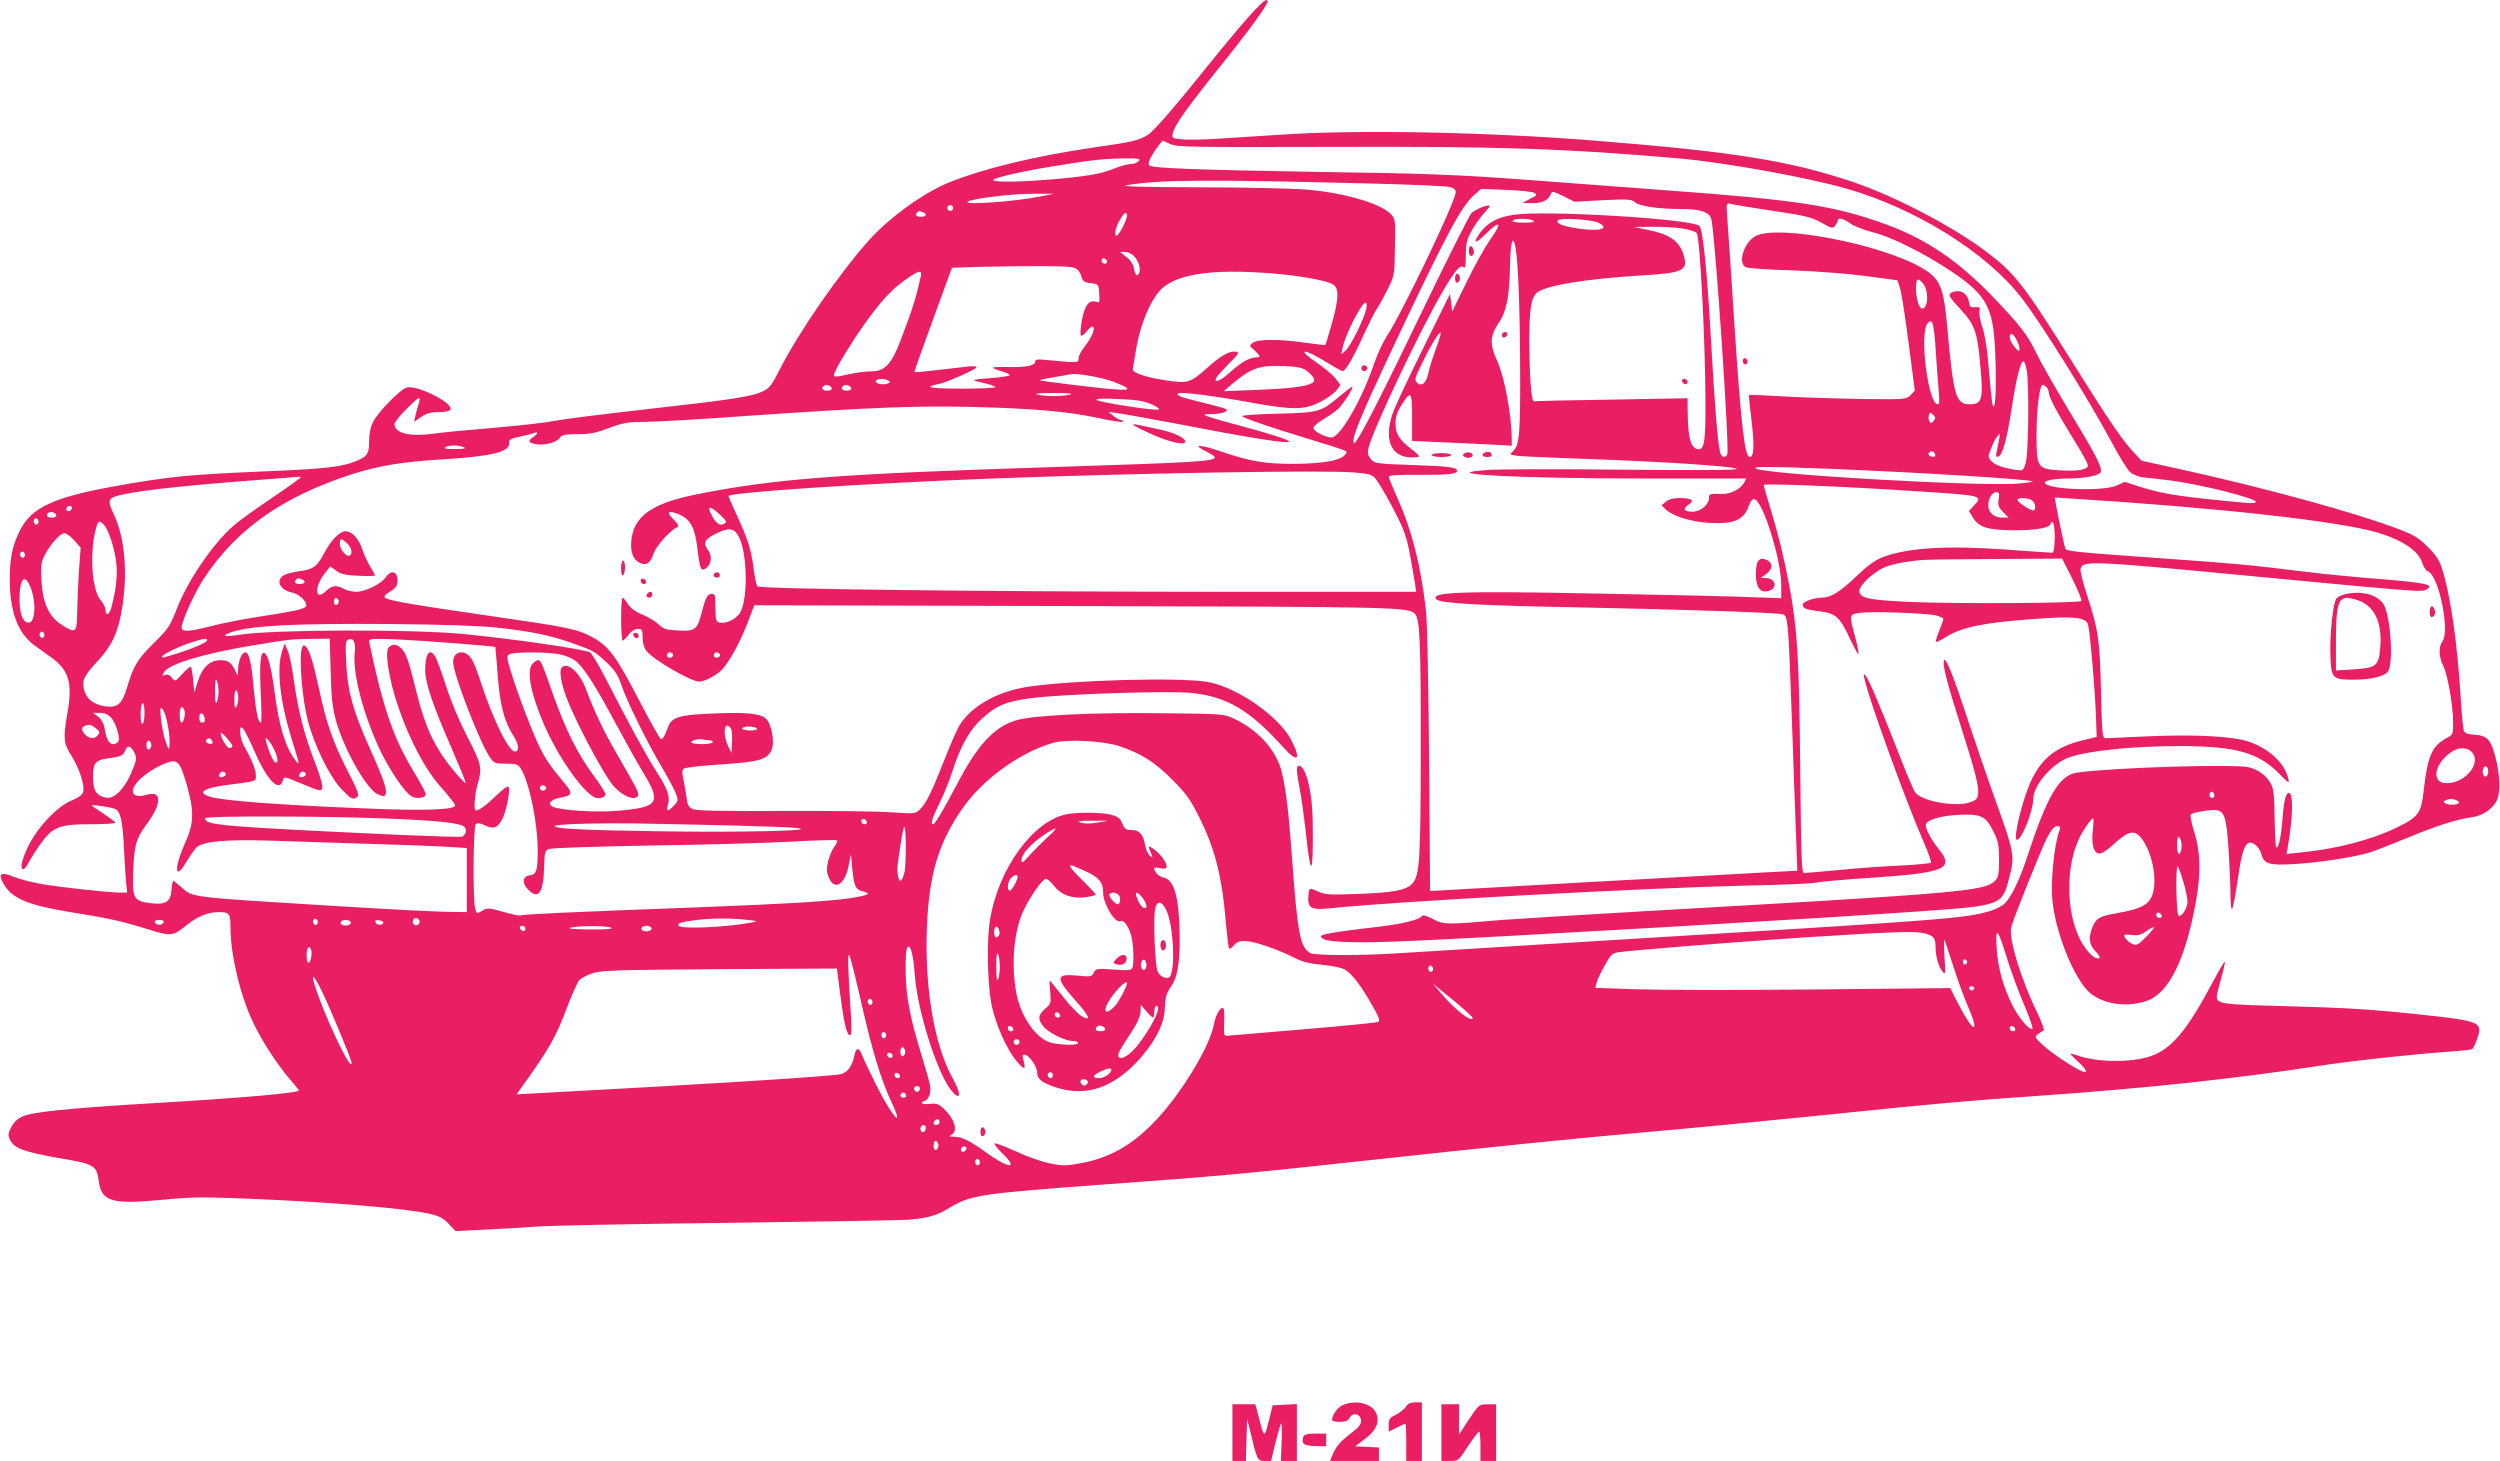 <?xml version="1.0" standalone="no"?>
<!DOCTYPE svg PUBLIC "-//W3C//DTD SVG 20010904//EN"
 "http://www.w3.org/TR/2001/REC-SVG-20010904/DTD/svg10.dtd">
<svg version="1.0" xmlns="http://www.w3.org/2000/svg"
 width="1280pt" height="748pt" viewBox="0 0 1280 748"
 preserveAspectRatio="xMidYMid meet">
<g transform="translate(0,748) scale(0.1,-0.1)"
fill="#e91e63" stroke="none">
<path d="M6414 7417 c-33 -34 -115 -132 -184 -217 -214 -266 -321 -391 -354
-411 -45 -28 -82 -37 -276 -64 -300 -44 -562 -107 -743 -180 -128 -52 -305
-180 -406 -293 -154 -172 -360 -470 -459 -664 -39 -78 -53 -96 -85 -111 -55
-27 -148 -42 -595 -92 -222 -25 -435 -52 -473 -60 -38 -8 -176 -24 -306 -35
-131 -11 -274 -24 -318 -31 -120 -16 -195 3 -195 50 0 9 29 46 65 81 66 65 73
67 56 14 -5 -16 -12 -41 -15 -56 l-6 -28 36 25 c28 19 50 25 90 25 30 0 56 5
60 12 20 32 -166 127 -223 114 -33 -8 -146 -124 -174 -178 -12 -24 -19 -58
-19 -96 0 -67 -10 -81 -75 -106 -73 -28 -157 -37 -495 -51 -355 -15 -463 -26
-735 -75 -310 -56 -423 -108 -482 -224 -39 -77 -53 -141 -53 -251 0 -167 41
-277 127 -340 23 -16 63 -45 88 -63 87 -63 107 -130 81 -278 -24 -133 -21
-160 20 -224 39 -62 69 -151 60 -184 -4 -15 -22 -29 -60 -45 -73 -30 -171
-133 -220 -231 -35 -71 -46 -120 -26 -120 5 0 17 15 26 33 9 17 36 60 60 94
64 90 97 103 257 103 70 0 127 3 127 8 0 4 -27 24 -60 46 -33 21 -60 40 -60
42 0 6 92 -8 117 -17 30 -11 41 -58 48 -209 3 -69 8 -146 11 -172 l5 -48 -36
0 c-60 0 -325 29 -415 46 -47 9 -107 25 -133 36 -59 25 -77 15 -53 -29 41 -81
121 -116 346 -153 193 -31 260 -45 391 -86 130 -40 132 -39 212 25 51 40 104
61 155 61 57 0 62 -6 62 -80 0 -136 50 -348 116 -485 42 -90 122 -214 185
-287 27 -31 49 -58 49 -61 0 -13 -293 -39 -775 -67 -414 -25 -596 -44 -644
-68 -22 -10 -43 -31 -54 -54 -16 -32 -17 -41 -5 -65 20 -42 71 -61 248 -92
185 -31 195 -37 206 -121 14 -102 69 -118 324 -93 155 15 206 15 460 5 421
-18 802 -50 915 -78 46 -11 68 -23 93 -51 l34 -36 146 7 c81 4 203 11 272 16
69 5 508 14 975 19 468 6 884 13 925 16 103 9 146 21 210 60 110 67 155 73
786 120 607 44 719 55 1274 115 774 84 1110 118 1525 155 220 19 618 58 885
85 603 62 739 74 1115 100 521 36 1000 87 1410 150 187 29 493 62 692 76 56 4
106 9 111 13 5 3 17 28 26 55 28 82 13 89 -279 120 -254 28 -406 37 -717 45
-316 8 -338 11 -338 50 0 9 11 53 24 98 13 46 20 80 16 78 -5 -3 -34 -53 -66
-113 -128 -241 -209 -336 -317 -371 -95 -32 -271 -30 -364 3 -24 8 -43 13 -43
11 0 -3 18 -21 40 -41 42 -38 52 -61 23 -50 -42 16 -158 93 -201 133 -45 41
-46 44 -28 58 10 8 23 16 29 18 6 2 -10 46 -35 98 -82 168 -144 375 -131 430
11 45 155 404 185 462 22 40 37 57 50 57 15 0 18 -5 14 -17 -30 -78 -49 -276
-36 -380 21 -168 114 -391 191 -457 69 -58 186 -75 289 -41 115 38 202 217
255 520 24 139 21 245 -10 344 -15 46 -23 87 -18 91 11 11 102 26 131 22 41
-6 52 -39 62 -198 5 -82 10 -187 10 -233 0 -47 4 -81 8 -75 5 5 16 63 26 129
19 136 33 190 53 206 20 17 61 -14 71 -54 13 -50 40 -59 167 -51 125 7 315 36
390 60 28 9 113 42 190 74 150 62 252 95 327 105 58 8 107 40 131 85 21 40 18
135 -8 230 -22 83 -42 104 -103 108 -36 2 -52 8 -57 20 -4 9 -11 85 -16 167
-18 288 -52 527 -96 664 -12 40 -31 69 -72 110 -48 48 -71 62 -156 94 -212 81
-663 205 -1100 302 l-210 46 -43 46 c-56 60 -125 161 -305 448 -258 412 -300
466 -452 580 -174 130 -469 283 -680 354 -326 109 -607 154 -1320 211 -554 44
-1203 57 -1600 31 -99 -6 -245 -16 -325 -21 -80 -5 -167 -7 -193 -3 -46 5 -48
7 -42 32 10 41 67 122 236 333 150 186 249 322 249 340 0 19 -22 4 -76 -55z
m-423 -674 c31 -16 97 -17 814 -15 868 3 1205 -8 1790 -59 231 -20 654 -96
860 -155 358 -103 722 -331 899 -564 101 -131 346 -525 458 -735 38 -71 80
-140 94 -152 13 -12 42 -24 66 -27 24 -2 84 -9 133 -15 154 -19 445 -91 445
-111 0 -5 -21 -7 -47 -5 -325 30 -424 44 -541 81 l-83 27 -42 -19 c-71 -32
-367 -20 -367 15 0 12 52 21 124 21 73 1 143 13 158 28 18 18 -8 71 -156 315
-75 125 -152 260 -170 299 -40 87 -84 144 -219 285 -180 187 -342 297 -545
372 -263 97 -455 127 -1122 176 -190 14 -525 39 -745 56 -344 25 -492 31
-1055 39 -608 10 -842 19 -856 33 -9 9 5 42 36 86 17 23 32 41 34 41 1 0 18
-8 37 -17z m-161 -88 c-7 -8 -26 -15 -42 -15 -16 0 -54 -11 -86 -24 -65 -27
-150 -41 -336 -56 -162 -13 -289 -13 -281 -1 7 12 154 45 315 71 198 32 249
37 349 39 82 1 92 -1 81 -14z m1205 -115 c198 -5 374 -13 390 -18 22 -6 29
-15 28 -29 -6 -56 -282 -631 -355 -738 -18 -28 -46 -89 -62 -135 -61 -182
-174 -380 -219 -380 -31 0 -92 32 -92 49 0 8 23 28 50 44 28 16 63 41 78 55
27 26 81 112 70 112 -3 0 -33 -23 -67 -51 -93 -79 -105 -82 -313 -87 -101 -2
-183 -8 -183 -12 0 -9 156 -62 365 -125 66 -20 133 -41 148 -47 26 -10 27 -12
11 -29 -25 -28 -116 -43 -259 -44 -148 0 -226 13 -369 62 -112 38 -158 40 -83
3 26 -13 47 -27 47 -31 0 -21 -102 -27 -788 -49 -1137 -36 -1465 -61 -1865
-141 -231 -46 -323 -112 -335 -239 -5 -57 10 -97 44 -112 34 -16 54 -2 71 49
13 39 90 124 122 134 9 3 3 16 -20 39 -27 28 -31 35 -17 38 9 2 34 -6 56 -17
51 -26 72 -71 84 -180 11 -98 19 -112 48 -86 23 21 26 62 5 89 -26 35 -18 54
35 81 67 34 96 33 119 -6 44 -71 53 -297 16 -385 -15 -37 -69 -68 -109 -62
-18 3 -21 10 -23 58 -1 30 -2 63 -2 73 -1 20 -24 23 -40 4 -6 -8 -18 -42 -27
-78 -24 -94 -34 -102 -121 -97 -63 3 -76 7 -102 32 -17 16 -54 38 -83 50 -35
14 -59 32 -73 53 -11 18 -23 32 -27 33 -5 0 -8 -49 -8 -110 0 -60 4 -110 8
-110 5 0 18 14 30 30 15 19 31 30 47 30 23 0 25 -4 25 -44 0 -28 7 -52 20 -69
35 -45 228 -157 270 -157 28 0 90 33 117 62 38 41 92 139 129 235 l36 94 1637
-4 c1685 -4 1719 -5 1748 -43 23 -31 28 -156 27 -689 0 -573 -5 -649 -45 -691
-30 -32 -100 -45 -282 -51 -138 -5 -162 -4 -197 12 -44 20 -47 19 -50 -10 -8
-76 8 -86 115 -75 314 34 1607 104 2135 116 168 3 324 10 348 15 24 5 145 16
270 24 392 26 441 46 358 148 -38 48 -66 99 -66 122 0 26 68 47 166 53 116 6
142 -6 180 -85 25 -50 29 -70 29 -145 0 -75 -3 -90 -21 -108 -53 -53 -171 -63
-1789 -155 -341 -20 -672 -40 -735 -45 -282 -25 -300 -25 -354 5 -31 16 -52
22 -55 16 -13 -20 -92 -40 -223 -56 -288 -34 -322 -42 -281 -63 32 -17 181
-21 412 -11 384 15 2210 121 2656 154 411 30 406 28 445 182 26 98 21 124 -67
368 -36 99 -100 286 -143 415 -84 256 -122 349 -128 314 -4 -29 18 -115 88
-334 73 -230 92 -303 88 -344 -3 -26 -9 -33 -43 -44 -76 -26 -251 7 -280 52
-9 13 -47 103 -85 202 -97 247 -149 369 -166 391 -13 17 -14 16 -8 -12 21
-102 213 -631 306 -843 22 -51 38 -96 34 -99 -4 -4 -78 -11 -164 -15 -86 -4
-227 -14 -313 -23 -86 -8 -163 -15 -172 -15 -13 0 -15 68 -20 538 -5 560 -14
710 -56 935 -28 146 -53 250 -95 389 -20 65 -36 121 -36 125 0 9 402 -7 780
-32 344 -22 346 -22 295 -75 l-24 -26 19 -32 c32 -53 77 -66 215 -67 117 0
185 13 185 37 0 5 5 6 10 3 15 -9 13 -155 -2 -155 -7 0 -112 7 -233 16 -309
22 -504 10 -634 -38 -41 -16 -77 -42 -138 -100 -81 -78 -130 -108 -175 -108
-41 0 -98 -21 -98 -35 0 -20 14 -26 87 -35 82 -10 103 -29 154 -139 22 -46 41
-82 44 -79 3 2 -4 40 -16 84 -32 118 -32 118 21 126 57 9 343 -1 393 -13 20
-6 37 -13 37 -18 0 -5 -10 -32 -21 -60 -12 -28 -19 -54 -17 -57 3 -3 28 9 54
26 78 49 194 73 452 91 199 15 259 9 272 -27 10 -26 37 -336 42 -488 l3 -89
-70 -17 c-134 -32 -210 -90 -264 -204 -45 -94 -97 -306 -74 -306 24 0 83 148
83 208 0 72 101 188 189 216 105 34 324 56 561 56 288 0 405 -33 513 -145 46
-46 49 -48 43 -22 -18 78 -93 149 -194 187 -80 30 -278 41 -526 30 -111 -5
-208 -10 -217 -10 -15 0 -17 28 -22 243 -6 264 -14 314 -72 492 -20 60 -34
118 -33 129 7 47 41 46 838 -30 863 -82 908 -86 930 -74 49 26 8 36 -245 56
-104 8 -278 25 -385 38 -286 36 -338 40 -910 81 -241 17 -298 24 -305 35 -4 7
-30 127 -49 229 l-6 34 107 -7 c730 -46 1337 -113 1539 -171 130 -37 217 -95
235 -155 7 -22 20 -42 29 -45 56 -18 115 -305 75 -359 -20 -27 -19 -79 4 -124
23 -45 51 -207 51 -291 0 -59 -1 -63 -32 -79 -76 -41 -99 -93 -118 -265 -14
-123 -26 -140 -145 -197 -126 -61 -309 -108 -489 -125 l-69 -7 6 34 c27 150
30 278 6 278 -16 0 -26 -40 -33 -138 -7 -90 -21 -151 -32 -139 -3 3 -7 70 -8
149 -1 113 -5 150 -19 175 -22 41 -60 70 -111 84 -68 19 -705 -1 -883 -27 -89
-13 -152 -119 -253 -429 -38 -116 -82 -208 -115 -240 -12 -13 -46 -30 -75 -39
-131 -39 -209 -45 -2045 -156 -456 -28 -895 -55 -975 -60 -192 -13 -436 -13
-461 0 -52 28 -66 101 -94 490 -17 231 -29 334 -51 432 -26 114 -121 221 -251
281 -46 21 -63 22 -339 25 -386 5 -687 -10 -775 -37 -111 -35 -194 -125 -299
-326 -71 -134 -113 -205 -122 -205 -15 0 -8 25 31 105 22 44 52 118 67 165 39
124 88 213 150 269 75 69 124 89 250 106 163 22 711 39 827 27 182 -20 297
-89 469 -280 72 -80 91 -63 41 36 -63 124 -283 277 -434 301 -145 24 -687 9
-914 -25 -155 -23 -289 -97 -351 -195 -13 -21 -48 -101 -78 -177 -65 -166 -96
-230 -128 -258 -22 -21 -28 -21 -143 -13 -66 5 -316 8 -555 7 -315 -2 -442 1
-462 9 -22 10 -28 20 -33 60 -3 26 -11 68 -16 92 -7 31 -7 47 1 55 6 6 89 16
189 22 199 13 241 25 262 76 17 41 -2 136 -31 160 -31 25 -98 32 -266 25 -177
-7 -214 -18 -233 -68 -18 -49 -27 -64 -37 -63 -5 0 -54 87 -109 193 -120 232
-159 284 -243 329 -78 42 -119 50 -547 112 -354 51 -485 73 -511 88 -11 6 -6
14 23 33 32 20 38 30 38 59 0 45 -33 54 -59 16 -22 -35 -106 -76 -153 -76 -21
1 -49 7 -63 15 -37 21 -61 18 -92 -12 -58 -56 -59 28 -1 97 l24 30 30 -22 c22
-17 47 -23 114 -26 47 -2 85 -2 85 2 0 4 -11 23 -24 44 -13 20 -31 61 -41 89
-17 54 -53 93 -86 93 -29 0 -74 -45 -108 -110 -38 -72 -58 -86 -131 -95 -30
-4 -65 -13 -78 -21 -42 -27 -19 -75 44 -88 37 -8 79 -49 71 -69 -6 -15 -53
-26 -257 -57 -74 -12 -178 -32 -230 -46 -114 -29 -150 -31 -150 -6 1 33 68
182 116 253 167 252 403 417 759 532 136 43 261 64 475 76 239 15 332 38 327
83 -2 18 6 22 60 34 35 7 67 16 73 19 5 3 10 2 10 -2 0 -5 -9 -14 -20 -21 -29
-18 -25 -29 13 -36 44 -8 106 8 123 32 11 16 25 19 91 19 63 0 94 6 162 32 73
27 98 31 180 31 53 0 285 13 516 30 620 43 869 53 1145 47 330 -8 499 -23 658
-56 72 -16 132 -25 132 -20 0 5 -6 9 -12 9 -7 0 -24 10 -38 21 l-25 20 50 -7
c28 -3 151 -26 275 -49 403 -78 600 -109 600 -96 0 9 -99 41 -265 85 -71 19
-141 39 -155 45 -22 8 -19 10 25 11 49 0 85 13 74 25 -4 3 -59 19 -123 34
-118 29 -135 36 -123 47 9 9 177 -12 366 -46 220 -40 281 -40 362 3 34 17 71
44 82 59 l20 27 -25 33 c-14 18 -55 53 -92 78 -113 77 -74 80 48 4 39 -24 75
-44 81 -44 14 0 54 68 109 190 27 58 56 116 66 130 10 14 34 57 54 97 36 72
36 73 38 217 3 139 2 145 -20 169 -53 56 -243 111 -439 127 -69 5 -315 11
-547 11 -297 1 -405 4 -366 11 167 28 402 30 1265 8z m820 -47 c17 -10 15 -13
-21 -31 l-39 -21 53 -1 c52 0 82 16 94 51 4 11 17 7 62 -15 l57 -29 145 8
c128 6 148 5 164 -10 22 -20 117 -35 233 -35 107 0 153 -16 160 -57 21 -110
92 -1168 81 -1198 -10 -24 -32 -17 -38 13 -13 64 -27 239 -46 576 -20 353 -41
561 -59 579 -36 36 -780 81 -946 58 -89 -12 -143 -42 -182 -100 -35 -52 -18
-50 35 2 77 76 85 58 17 -37 -24 -34 -77 -130 -117 -212 l-73 -149 -5 45 -6
45 -131 -265 c-72 -146 -143 -295 -157 -332 -55 -141 -18 -240 91 -240 19 0
36 2 39 5 2 2 -15 19 -39 37 -64 50 -82 78 -82 131 0 33 8 59 30 94 49 79 55
73 55 -63 l0 -120 148 -6 c81 -4 195 -9 255 -12 l107 -6 0 31 c0 124 -36 318
-75 405 -39 85 -37 127 10 195 39 58 54 139 56 289 1 48 4 98 8 112 6 23 7 24
15 5 16 -42 27 -273 29 -605 2 -368 -3 -429 -35 -459 -20 -19 -20 -19 23 -25
24 -3 186 -10 359 -16 371 -13 730 -36 762 -50 16 -7 -172 -8 -572 -5 -327 4
-641 3 -698 -1 -298 -20 133 -44 811 -44 l508 0 -11 -21 c-18 -33 -71 -60
-115 -58 -62 2 -65 0 -65 -21 0 -34 -44 -70 -84 -70 -45 0 -53 15 -21 36 34
22 17 34 -46 34 -31 0 -55 -6 -69 -18 l-23 -19 20 -20 c35 -35 131 -65 224
-70 127 -8 179 15 204 90 5 18 17 32 25 32 43 0 140 -307 140 -442 l0 -66
-167 6 c-93 4 -442 12 -778 18 -699 14 -858 8 -820 -30 20 -20 212 -31 740
-41 536 -11 992 -26 1031 -35 29 -6 30 -29 49 -555 8 -228 17 -492 21 -586 l6
-172 -113 -6 c-355 -19 -1547 -85 -1661 -92 l-106 -6 -5 673 c-3 376 -10 714
-16 764 -28 237 -72 409 -146 575 -25 55 -45 105 -45 110 0 7 57 10 158 9 150
-1 192 4 192 21 0 17 -43 23 -229 29 -187 7 -194 8 -213 31 -14 17 -17 31 -12
54 19 87 267 611 381 804 63 108 89 138 106 124 9 -8 12 7 12 61 0 61 5 80 30
126 17 30 45 70 63 89 18 19 31 37 29 38 -9 9 -76 -19 -94 -38 -11 -13 -116
-221 -233 -463 -205 -427 -323 -659 -354 -700 -15 -20 -15 -20 -16 0 0 33 51
155 178 425 293 623 370 767 435 827 l40 36 126 -5 c70 -3 135 -9 146 -15z
m-2528 -19 c-131 -26 -391 -45 -373 -27 15 15 225 41 331 41 l110 0 -68 -14z
m3688 -64 c231 -34 258 -40 314 -72 52 -29 55 -29 68 -12 7 10 13 21 13 26 0
16 32 8 63 -16 18 -13 69 -33 115 -45 94 -23 257 -104 396 -196 170 -112 213
-177 227 -348 10 -128 10 -316 0 -342 -9 -22 -12 -4 -31 217 -6 74 -19 152
-31 185 -11 32 -17 68 -14 80 4 19 1 22 -22 20 -23 -2 -29 3 -31 23 -7 48 -43
70 -86 54 -26 -10 -19 -23 44 -90 72 -78 85 -116 100 -295 15 -167 8 -189 -57
-189 -69 0 -82 45 -113 395 -19 210 -37 250 -133 305 -214 122 -730 221 -847
162 -59 -29 -95 -138 -52 -160 9 -5 114 -13 232 -16 119 -4 289 -17 380 -29
l165 -22 13 -40 c7 -21 27 -148 44 -282 l32 -243 -22 -23 c-22 -22 -27 -22
-240 -20 -119 2 -300 7 -401 13 -101 6 -185 9 -186 8 -2 -2 4 -62 13 -133 15
-125 12 -185 -8 -185 -27 0 -45 151 -80 680 -16 250 -32 493 -36 538 -6 79 -5
84 13 79 10 -3 81 -15 158 -27z m-4135 5 c0 -8 -7 -15 -15 -15 -8 0 -15 7 -15
15 0 8 7 15 15 15 8 0 15 -7 15 -15z m-156 -21 c25 -9 19 -24 -9 -24 -24 0
-32 10 -18 23 8 8 8 8 27 1z m1046 -19 c0 -19 -36 -91 -50 -100 -18 -11 -11
36 12 76 23 41 38 50 38 24z m2080 -25 c11 -7 -4 -10 -48 -10 -40 0 -61 4 -57
10 8 13 85 13 105 0z m333 -10 c62 -30 12 -46 -97 -31 -84 12 -120 26 -110 43
9 14 171 5 207 -12z m431 -30 c33 -5 66 -15 73 -23 16 -16 43 -531 45 -848 1
-215 -5 -259 -35 -259 -39 1 -55 54 -56 188 l-1 73 -387 -7 c-214 -3 -393 -7
-399 -9 -14 -4 -24 137 -24 325 1 153 10 208 40 232 46 37 248 70 537 88 213
12 239 26 212 108 -22 69 -73 104 -187 126 l-67 14 95 1 c52 0 122 -3 154 -9z
m-2807 -142 c23 -26 34 -63 26 -84 -9 -24 -21 -15 -27 21 -4 22 -18 43 -39 59
l-32 26 26 0 c14 0 35 -10 46 -22z m-139 -26 c2 -7 -3 -12 -12 -12 -9 0 -16 7
-16 16 0 17 22 14 28 -4z m-171 -32 c20 -7 32 -20 39 -43 8 -28 14 -33 49 -37
40 -5 40 -5 43 -53 3 -46 2 -48 -18 -42 -35 11 -57 -19 -71 -96 -7 -38 -9 -72
-5 -77 4 -4 18 6 31 23 13 16 27 26 31 23 12 -13 -5 -53 -41 -100 -20 -25 -35
-54 -33 -65 3 -21 -12 -21 -144 -8 -67 7 -78 6 -78 -7 0 -20 -51 -30 -141 -27
-38 1 -71 0 -74 -3 -3 -3 15 -11 40 -18 25 -7 45 -16 45 -20 0 -5 -39 -11 -87
-15 -116 -9 -118 -10 -50 -25 32 -7 60 -17 63 -22 3 -4 -75 -8 -173 -8 -168 1
-198 7 -113 25 43 9 190 75 190 85 0 5 -17 6 -37 4 -21 -2 -92 -11 -158 -18
-66 -8 -121 -13 -123 -11 -2 1 41 122 95 269 l97 265 116 4 c286 7 479 6 507
-3z m-783 -47 c-24 -109 -42 -165 -102 -323 -45 -120 -81 -160 -143 -161 -42
0 -96 -8 -166 -24 -25 -6 -33 -4 -33 6 0 21 108 197 181 294 76 102 124 151
195 200 61 42 76 44 68 8z m1801 17 c135 -11 264 -34 304 -53 38 -18 38 -67 1
-200 -18 -62 -33 -113 -34 -114 -1 -1 -46 5 -101 12 -135 20 -246 19 -271 0
-19 -15 -18 -16 9 -39 32 -30 34 -36 7 -36 -32 0 -80 -28 -132 -76 -49 -45
-88 -60 -69 -26 5 9 32 39 60 67 56 54 61 65 31 65 -32 0 -74 -25 -140 -84
-87 -78 -99 -81 -220 -62 -96 15 -160 37 -160 55 0 4 9 56 19 115 21 115 66
225 115 283 75 89 264 119 581 93z m3329 -49 c32 -35 30 -131 -3 -131 -15 0
-31 51 -31 100 0 54 7 61 34 31z m-2849 -133 c-10 -49 -80 -191 -106 -213
l-22 -20 7 34 c12 64 97 231 117 231 7 0 8 -12 4 -32z m2916 -215 c5 -76 12
-168 15 -205 5 -50 4 -68 -5 -68 -49 0 -95 363 -52 414 25 30 33 2 42 -141z
m-2561 6 c-17 -46 -34 -102 -38 -123 -9 -47 -34 -68 -57 -45 -14 13 -11 23 24
95 44 92 90 168 97 161 3 -2 -9 -42 -26 -88z m2975 51 c8 -16 15 -37 15 -47
-1 -15 -5 -13 -25 10 -25 28 -34 67 -15 67 5 0 16 -13 25 -30z m52 -157 c13
-78 9 -432 -6 -476 -13 -38 -13 -38 -55 -32 -64 10 -102 24 -121 45 -17 19
-17 22 -1 63 9 24 23 52 32 63 15 18 15 17 10 -13 -3 -18 -9 -47 -13 -64 -5
-25 -3 -31 8 -27 22 7 45 91 68 243 23 152 46 245 61 245 5 0 12 -21 17 -47z
m-3689 0 c39 -29 50 -52 32 -63 -30 -19 -108 -29 -280 -36 l-174 -7 34 30
c103 88 147 104 268 99 73 -3 99 -8 120 -23z m-983 -59 c123 -49 91 -51 -224
-13 -84 10 -155 20 -157 22 -2 2 31 9 74 16 42 7 81 14 86 15 30 7 165 -18
221 -40z m-1156 7 c11 -7 9 -10 -8 -16 -25 -8 -64 3 -56 16 8 11 46 12 64 0z
m-291 -38 c2 -8 -6 -13 -22 -13 -25 0 -33 10 -19 24 10 10 36 3 41 -11z m100
0 c2 -8 -6 -13 -22 -13 -25 0 -33 10 -19 24 10 10 36 3 41 -11z m6120 5 c7 -7
12 -20 12 -29 0 -23 46 -108 130 -244 39 -61 70 -119 70 -128 0 -22 -52 -31
-147 -25 -113 8 -116 13 -116 185 0 130 16 253 32 253 4 0 12 -5 19 -12z
m-4998 -38 c-14 -4 -52 -8 -85 -8 -33 0 -71 4 -85 8 -16 5 16 8 85 8 69 0 101
-3 85 -8z m416 -50 c27 -12 43 -24 36 -27 -19 -7 -305 37 -317 49 -7 7 30 9
111 5 96 -4 132 -10 170 -27z m4004 -85 c-12 -14 -15 -14 -22 -1 -4 8 -5 22
-2 31 6 15 8 15 22 1 13 -13 13 -18 2 -31z m-7525 -135 c14 -6 0 -9 -45 -9
-45 -1 -60 2 -50 9 18 12 68 12 95 0z m7530 -31 c10 -15 -1 -23 -20 -15 -9 3
-13 10 -10 16 8 13 22 13 30 -1z m-545 -79 c473 -19 1037 -54 1048 -65 2 -2
-27 -6 -63 -10 -171 -19 -1302 45 -1355 76 -20 11 65 11 370 -1z m-2426 -19
c78 -7 92 -11 109 -32 34 -44 128 -218 148 -277 17 -49 26 -91 55 -269 l5 -33
-1053 0 c-1176 1 -2306 14 -2320 28 -5 5 -14 45 -19 88 -12 97 -29 151 -85
273 -24 52 -44 97 -44 101 0 19 702 65 1350 90 751 28 1702 44 1854 31z
m-5394 -25 c0 -3 -67 -51 -150 -107 -82 -55 -170 -119 -196 -142 -106 -93
-235 -283 -290 -427 -34 -87 -44 -101 -115 -171 -85 -83 -106 -119 -138 -227
-27 -88 -49 -108 -115 -98 -56 9 -93 37 -105 82 -13 48 -3 72 67 147 74 79
106 147 126 266 31 182 16 365 -40 485 -32 68 -31 82 9 95 78 25 317 53 747
85 96 7 181 14 188 15 6 0 12 -1 12 -3z m8693 -112 c-5 -29 -1 -40 22 -65 l29
-29 -37 0 c-38 0 -67 27 -67 62 0 34 19 68 39 68 17 0 19 -5 14 -36z m168 -4
c19 -11 26 -45 12 -53 -11 -6 -83 41 -83 53 0 13 46 13 71 0z m-10033 -42 c-6
-18 -28 -21 -28 -4 0 9 7 16 16 16 9 0 14 -5 12 -12z m3319 -34 c34 -32 36
-37 20 -46 -21 -12 -41 2 -63 43 -27 52 -11 53 43 3z m-3399 -1 c2 -8 -6 -13
-22 -13 -25 0 -33 10 -19 24 10 10 36 3 41 -11z m-93 -43 c-5 -8 -11 -8 -17
-2 -6 6 -7 16 -3 22 5 8 11 8 17 2 6 -6 7 -16 3 -22z m338 -8 c25 -28 56 -128
63 -201 6 -63 -3 -134 -26 -222 -11 -39 -30 -45 -30 -9 0 10 -12 32 -26 49
-44 52 -56 241 -23 364 11 42 19 45 42 19z m-153 -79 l33 -37 -9 -120 c-4 -67
-8 -161 -9 -211 -1 -106 -7 -110 -78 -65 -67 42 -99 113 -105 231 -4 72 -1 92
17 127 29 56 79 112 101 112 10 0 33 -17 50 -37z m1397 -15 c24 -22 30 -52 13
-63 -15 -9 -50 32 -50 60 0 31 7 31 37 3z m-1652 -68 c-5 -8 -11 -8 -17 -2 -6
6 -7 16 -3 22 5 8 11 8 17 2 6 -6 7 -16 3 -22z m10486 -115 c29 -57 49 -108
45 -112 -12 -12 -648 -15 -877 -5 -217 10 -259 20 -259 57 0 26 61 86 117 115
38 19 111 35 208 43 22 2 191 4 376 5 l337 2 53 -105z m-10456 -39 c33 -81 26
-191 -12 -184 -28 5 -43 48 -43 121 0 104 26 134 55 63z m1389 38 c25 -9 19
-24 -9 -24 -24 0 -32 10 -18 23 8 8 8 8 27 1z m191 -114 c0 -7 -6 -15 -12 -17
-8 -3 -13 4 -13 17 0 13 5 20 13 18 6 -3 12 -11 12 -18z m815 -134 c171 -19
268 -39 378 -78 111 -39 116 -42 179 -101 40 -38 57 -63 73 -110 27 -83 133
-298 208 -424 33 -56 66 -118 73 -137 12 -33 11 -38 -11 -61 -31 -33 -41 -32
-30 5 12 42 -1 79 -58 168 -49 76 -141 244 -262 480 -35 68 -71 127 -79 132
-33 17 -401 70 -661 95 -263 24 -969 22 -1134 -5 -74 -12 -96 -7 -50 10 96 37
325 49 834 45 270 -3 450 -9 540 -19z m-2325 -46 c-5 -8 -11 -8 -17 -2 -6 6
-7 16 -3 22 5 8 11 8 17 2 6 -6 7 -16 3 -22z m835 -19 c0 -10 -71 -41 -150
-66 -30 -9 -61 -18 -67 -20 -7 -3 -13 -1 -13 3 0 11 83 51 150 73 63 20 80 23
80 10z m633 -158 c3 -129 9 -187 26 -248 38 -143 154 -350 212 -380 69 -36 61
16 -36 230 -88 196 -115 293 -122 437 -5 105 -4 118 12 124 25 10 37 -15 31
-68 -11 -106 43 -313 129 -497 49 -102 123 -213 160 -237 25 -17 75 -10 75 10
0 7 -23 51 -51 97 -98 159 -149 292 -205 529 -18 80 -34 151 -34 159 0 11 25
12 148 7 146 -7 494 -34 498 -39 1 -1 6 -65 12 -142 11 -149 32 -234 77 -306
31 -48 36 -82 14 -87 -33 -6 -119 171 -185 378 -13 43 -33 89 -45 104 -34 44
-89 30 -89 -23 0 -61 138 -418 190 -491 20 -28 26 -30 80 -30 51 0 62 -3 75
-23 43 -66 85 -263 88 -409 1 -113 -5 -136 -41 -140 -37 -4 -41 -40 -8 -73 53
-53 78 -18 82 114 2 79 4 85 25 94 13 6 249 13 524 18 275 4 600 13 722 20
123 7 226 10 229 6 3 -3 -3 -17 -14 -32 -11 -14 -25 -47 -32 -74 -9 -40 -9
-55 4 -85 28 -68 82 -36 101 62 l12 57 7 -75 c9 -91 17 -106 58 -115 43 -10
21 -20 -72 -34 -112 -16 -321 -29 -765 -46 -667 -25 -909 -36 -918 -42 -5 -3
-45 5 -89 18 -76 21 -83 22 -109 6 -28 -16 -29 -16 -36 11 -13 44 -10 419 3
432 8 8 21 6 47 -6 43 -20 61 -15 86 27 21 35 46 153 35 170 -4 7 -30 -12 -63
-44 -50 -49 -89 -77 -105 -77 -12 0 -5 86 9 134 25 82 20 105 -51 241 -38 73
-84 181 -109 259 -24 74 -49 143 -57 155 -29 47 -52 13 -51 -76 2 -64 41 -180
137 -398 40 -93 72 -172 71 -174 -2 -2 -18 13 -36 33 -120 137 -169 237 -222
453 -29 121 -46 172 -64 194 -27 32 -54 37 -74 13 -19 -23 2 -160 46 -291 58
-175 143 -336 225 -426 38 -43 70 -83 70 -91 0 -22 -158 -28 -440 -16 -450 18
-738 39 -812 60 -73 21 -38 45 84 61 157 20 148 17 148 49 0 29 -23 85 -60
150 -11 19 -20 50 -20 69 0 31 2 33 14 21 8 -8 30 -52 50 -96 52 -124 100
-194 133 -194 8 0 17 9 20 20 7 26 8 25 89 -9 111 -46 114 -47 114 -16 0 15
-18 72 -40 128 -52 134 -85 264 -105 411 -9 66 -23 136 -32 155 l-16 36 -13
-40 c-29 -91 -10 -259 51 -454 39 -126 41 -134 19 -106 -53 69 -85 173 -109
358 -16 121 -34 188 -52 194 -20 7 -25 -56 -18 -208 4 -82 5 -149 1 -149 -14
0 -26 57 -37 173 -11 133 -24 187 -43 187 -18 0 -36 -44 -37 -88 -1 -37 -1
-37 -12 -11 -21 46 -38 59 -77 59 -55 0 -95 -37 -117 -108 l-18 -57 -6 63 c-3
34 -9 65 -12 68 -3 3 -22 -13 -43 -36 -38 -41 -38 -41 -54 -20 -11 14 -22 19
-34 14 -16 -6 -17 -4 -7 13 22 42 195 95 446 137 201 33 196 33 306 35 l97 1
5 -167z m1177 86 c28 -6 64 -22 80 -35 41 -35 105 -135 200 -314 46 -85 109
-199 141 -252 97 -159 83 -180 -124 -199 -116 -10 -301 2 -338 21 -28 15 -9
37 40 46 64 12 66 21 18 78 -66 79 -92 116 -121 175 -35 67 -116 280 -149 388
-23 76 -24 84 -9 93 23 13 199 13 262 -1z m575 2 c7 -12 -12 -24 -25 -16 -11
7 -4 25 10 25 5 0 11 -4 15 -9z m240 0 c7 -12 -12 -24 -25 -16 -11 7 -4 25 10
25 5 0 11 -4 15 -9z m-2566 -191 c0 -19 -4 -44 -9 -55 -6 -14 -9 4 -9 55 0 51
3 69 9 55 5 -11 9 -36 9 -55z m101 -33 c0 -18 -5 -39 -10 -47 -7 -11 -10 0
-10 38 0 33 4 51 10 47 6 -3 10 -21 10 -38z m-480 -76 c0 -28 -4 -53 -10 -56
-6 -4 -10 15 -10 49 0 31 5 56 10 56 6 0 10 -22 10 -49z m120 -69 c7 -37 10
-80 8 -97 -3 -29 -4 -28 -20 19 -10 27 -20 79 -24 115 -5 60 -4 64 10 48 8
-10 20 -49 26 -85z m84 82 c7 -19 -3 -64 -15 -64 -5 0 -9 18 -9 40 0 40 13 53
24 24z m-377 -36 c25 -27 48 -100 40 -122 -4 -9 -16 -16 -27 -16 -22 0 -35 24
-45 82 -3 23 -16 45 -32 58 l-26 20 35 0 c23 0 41 -8 55 -22z m481 -6 c2 -15
-2 -22 -12 -22 -11 0 -16 9 -16 26 0 31 23 28 28 -4z m-557 -51 c20 -16 21
-21 10 -35 -17 -21 -40 -20 -63 1 -21 19 -23 39 -5 46 23 10 35 7 58 -12z
m3257 -67 l-3 -59 -18 37 c-27 60 -20 126 10 95 10 -9 13 -33 11 -73z m127 66
c4 -6 -10 -10 -34 -10 -23 0 -41 5 -41 10 0 6 15 10 34 10 19 0 38 -4 41 -10z
m-2685 -90 c0 -6 -7 -10 -16 -10 -13 0 -45 55 -44 77 1 11 60 -55 60 -67z
m-105 29 c10 -15 -1 -23 -20 -15 -9 3 -13 10 -10 16 8 13 22 13 30 -1z m315
-39 c25 -49 28 -89 5 -70 -12 10 -45 97 -45 117 0 13 23 -14 40 -47z m2231 40
c10 0 19 -4 19 -10 0 -5 -25 -10 -55 -10 -30 0 -55 4 -55 9 0 11 38 20 58 15
8 -2 22 -4 33 -4z m-2856 -25 c0 -10 -6 -20 -12 -22 -8 -3 -13 5 -13 22 0 17
5 25 13 23 6 -3 12 -13 12 -23z m4955 -5 c113 -38 180 -80 270 -170 74 -74 93
-100 143 -200 74 -148 113 -296 131 -507 7 -85 16 -156 19 -160 4 -3 15 5 25
17 15 18 28 23 60 22 46 -2 159 -41 246 -84 44 -23 81 -32 147 -38 51 -5 100
-15 116 -25 35 -21 82 -82 138 -181 34 -59 42 -80 32 -86 -7 -4 -180 -21 -383
-38 -203 -17 -378 -32 -389 -33 -19 -2 -20 3 -17 71 2 44 -1 72 -7 72 -16 0
-38 -41 -46 -85 -20 -113 -170 -360 -304 -498 -116 -121 -230 -185 -374 -212
-81 -15 -96 -15 -164 -1 -41 8 -120 36 -174 62 -55 25 -103 43 -107 40 -3 -4
15 -28 41 -52 86 -84 31 -78 -88 8 -78 57 -121 78 -162 78 -24 1 -25 2 -10 11
33 19 15 79 -41 133 -26 24 -37 28 -71 24 -41 -4 -55 5 -26 16 23 8 35 49 25
87 -4 19 -24 88 -44 154 -56 182 -78 295 -79 422 -1 74 2 116 10 124 15 15 29
-38 37 -146 13 -176 111 -489 182 -582 50 -65 60 -31 15 50 -104 183 -154 508
-132 842 16 229 62 374 172 536 103 153 296 295 469 345 69 21 259 11 340 -16z
m-5042 -34 c12 -24 12 -34 -4 -74 -39 -104 -96 -166 -143 -156 -48 11 -64 36
-65 103 -1 71 12 89 70 97 74 10 85 15 94 40 12 31 30 27 48 -10z m11964 7
c59 -53 -25 -163 -126 -163 -86 0 -59 114 39 168 29 16 66 14 87 -5z m-11696
-171 c39 -137 38 -195 -9 -300 -59 -132 -52 -197 9 -92 18 30 41 63 51 72 33
30 151 41 373 34 701 -22 834 -27 918 -32 l92 -6 0 -164 0 -164 -67 1 c-82 0
-308 12 -653 33 -698 43 -684 41 -741 93 -20 18 -39 33 -42 33 -3 0 -7 -21 -9
-47 -4 -61 -31 -77 -109 -67 -86 11 -92 24 -87 168 6 129 14 161 66 232 42 57
62 99 62 127 0 31 -19 39 -62 27 -41 -12 -68 -4 -68 20 0 42 90 115 178 146
52 17 64 3 98 -114z m11784 68 c0 -10 -5 -22 -10 -25 -13 -8 -24 20 -16 41 8
20 26 9 26 -16z m-11585 -10 c3 -6 -1 -13 -10 -16 -19 -8 -30 0 -20 15 8 14
22 14 30 1z m410 0 c3 -6 -1 -13 -10 -16 -19 -8 -30 0 -20 15 8 14 22 14 30 1z
m1230 -69 c7 -12 -12 -24 -25 -16 -11 7 -4 25 10 25 5 0 11 -4 15 -9z m8540
-51 c-5 -8 -11 -8 -17 -2 -6 6 -7 16 -3 22 5 8 11 8 17 2 6 -6 7 -16 3 -22z
m1239 -16 c28 -11 17 -24 -18 -24 -36 0 -56 14 -34 23 19 8 34 8 52 1z
m-10614 -94 c281 -11 397 -23 418 -44 14 -14 7 -42 -13 -50 -7 -2 -147 2 -312
9 -942 44 -1003 50 -1003 86 0 12 583 11 910 -1z m2478 -18 c2 -7 -3 -12 -12
-12 -9 0 -16 7 -16 16 0 17 22 14 28 -4z m6277 -44 c-8 -75 5 -118 35 -118 12
0 42 20 68 44 82 76 113 81 152 26 55 -78 78 -224 46 -292 -21 -44 -62 -63
-175 -83 -92 -16 -108 -25 -128 -72 -21 -53 -17 -91 16 -124 16 -16 25 -31 20
-34 -15 -10 -47 14 -77 58 -97 140 -104 420 -15 577 26 45 52 80 60 80 3 0 2
-28 -2 -62z m-6985 26 c151 -4 307 -9 345 -13 138 -14 -294 -24 -705 -17 -408
6 -530 13 -530 27 0 5 75 10 168 12 167 3 206 3 722 -9z m900 -244 c-6 -22
-15 -40 -19 -40 -12 0 -20 48 -14 90 13 98 26 176 32 185 11 18 12 -194 1
-235z m6540 140 c0 -14 -4 -31 -9 -39 -10 -15 -18 29 -13 68 3 19 6 21 13 10
5 -8 9 -25 9 -39z m9 -186 c12 -39 21 -85 21 -101 0 -34 -33 -83 -47 -70 -4 5
-9 65 -10 134 -1 70 2 122 7 117 4 -5 18 -41 29 -80z m-111 -172 c2 -7 -3 -12
-12 -12 -9 0 -16 7 -16 16 0 17 22 14 28 -4z m-9443 -42 c-5 -8 -11 -8 -17 -2
-6 6 -7 16 -3 22 5 8 11 8 17 2 6 -6 7 -16 3 -22z m521 19 c10 -17 -13 -36
-27 -22 -12 12 -4 33 11 33 5 0 12 -5 16 -11z m1674 2 c59 -6 62 -8 30 -14
-129 -25 -364 -35 -375 -17 -8 13 9 19 86 29 78 10 173 11 259 2z m-2982 -13
c-3 -7 -13 -13 -23 -13 -10 0 -20 6 -22 13 -3 7 5 12 22 12 17 0 25 -5 23 -12z
m957 2 c8 -13 -20 -24 -41 -16 -20 8 -9 26 16 26 10 0 22 -5 25 -10z m168 -5
c-4 -15 -36 -12 -41 3 -3 9 3 13 19 10 13 -1 23 -7 22 -13z m727 -31 c0 -17
-22 -14 -28 4 -2 7 3 12 12 12 9 0 16 -7 16 -16z m440 6 c10 -7 -26 -9 -110
-9 -78 1 -116 4 -100 9 36 11 192 11 210 0z m205 0 c8 -13 -20 -24 -41 -16
-20 8 -9 26 16 26 10 0 22 -5 25 -10z m7653 -47 c-43 -43 -49 -46 -72 -35 -14
6 -29 20 -35 30 -10 18 -7 19 32 15 33 -4 49 0 77 20 51 35 50 23 -2 -30z
m-1129 17 c42 -12 51 -24 51 -70 0 -46 16 -101 36 -125 14 -18 15 -13 10 74
-3 51 -3 92 -1 90 2 -2 22 -62 45 -134 23 -71 57 -165 76 -208 63 -145 29
-139 -47 8 l-44 86 -700 -7 c-385 -4 -794 -3 -908 1 l-209 7 7 27 c3 14 22 54
41 87 28 52 39 63 66 68 52 9 602 53 948 76 490 31 580 34 629 20z m416 -124
c20 -65 59 -172 87 -237 28 -66 48 -122 44 -126 -12 -12 -68 52 -101 117 -48
96 -76 194 -82 295 -7 116 4 105 52 -49z m-8682 41 c7 -18 -3 -67 -14 -67 -5
0 -9 18 -9 40 0 39 13 54 23 27z m2817 -272 c57 -250 99 -388 153 -505 72
-152 4 -78 -77 85 -30 61 -62 127 -70 148 -18 46 -32 47 -41 5 -12 -56 -33
-86 -67 -97 -35 -11 -669 -51 -1533 -97 l-129 -7 14 21 c158 221 184 267 246
431 24 63 51 122 60 133 10 10 40 26 68 35 45 15 121 17 651 21 l600 3 17
-133 c19 -147 33 -208 50 -208 8 0 9 29 5 98 -15 224 -18 327 -9 312 6 -8 33
-118 62 -245z m5662 210 c0 -5 -5 -11 -11 -13 -6 -2 -11 4 -11 13 0 9 5 15 11
13 6 -2 11 -8 11 -13z m-2737 -45 c-5 -8 -11 -8 -17 -2 -6 6 -7 16 -3 22 5 8
11 8 17 2 6 -6 7 -16 3 -22z m-5691 -97 c44 -89 156 -358 156 -375 -1 -23 -30
23 -77 122 -100 211 -169 432 -79 253z m5896 -144 c0 -28 -82 34 -151 113
l-54 63 103 -84 c56 -46 102 -88 102 -92z m2568 150 c-2 -6 -8 -10 -13 -10 -5
0 -11 4 -13 10 -2 6 4 11 13 11 9 0 15 -5 13 -11z m-5643 -79 c-5 -8 -11 -8
-17 -2 -6 6 -7 16 -3 22 5 8 11 8 17 2 6 -6 7 -16 3 -22z m5853 -128 c2 -7 -3
-12 -12 -12 -9 0 -16 7 -16 16 0 17 22 14 28 -4z m-5783 -42 c-5 -8 -11 -8
-17 -2 -6 6 -7 16 -3 22 5 8 11 8 17 2 6 -6 7 -16 3 -22z m100 -75 c0 -10 -6
-20 -12 -22 -8 -3 -13 5 -13 22 0 17 5 25 13 23 6 -3 12 -13 12 -23z m-65 -21
c0 -17 -22 -14 -28 4 -2 7 3 12 12 12 9 0 16 -7 16 -16z m38 -102 c2 -7 -3
-12 -12 -12 -9 0 -16 7 -16 16 0 17 22 14 28 -4z m102 -67 c0 -8 -7 -15 -15
-15 -8 0 -15 7 -15 15 0 8 7 15 15 15 8 0 15 -7 15 -15z m-70 -36 c0 -5 -7 -9
-15 -9 -15 0 -20 12 -9 23 8 8 24 -1 24 -14z m170 -134 c0 -8 -7 -15 -15 -15
-16 0 -20 12 -8 23 11 12 23 8 23 -8z m-70 -29 c0 -8 -4 -17 -9 -21 -12 -7
-24 12 -16 25 9 15 25 12 25 -4z m65 -91 c0 -10 -6 -20 -12 -22 -8 -3 -13 5
-13 22 0 17 5 25 13 23 6 -3 12 -13 12 -23z m143 -17 c-6 -18 -28 -21 -28 -4
0 9 7 16 16 16 9 0 14 -5 12 -12z m67 -78 c-5 -8 -11 -8 -17 -2 -6 6 -7 16 -3
22 5 8 11 8 17 2 6 -6 7 -16 3 -22z"/>
<path d="M6970 5595 c0 -8 7 -15 15 -15 8 0 15 7 15 15 0 8 -7 15 -15 15 -8 0
-15 -7 -15 -15z"/>
<path d="M5805 5302 c6 -4 48 -26 95 -47 93 -41 176 -58 168 -34 -6 22 -68 48
-149 64 -41 9 -85 18 -99 21 -15 3 -21 2 -15 -4z"/>
<path d="M3180 4569 c0 -24 4 -38 10 -34 6 3 10 22 10 41 0 19 -4 34 -10 34
-5 0 -10 -18 -10 -41z"/>
<path d="M3655 4541 c-7 -12 12 -24 25 -16 11 7 4 25 -10 25 -5 0 -11 -4 -15
-9z"/>
<path d="M3280 4506 c0 -9 7 -16 16 -16 9 0 14 5 12 12 -6 18 -28 21 -28 4z"/>
<path d="M3317 4443 c-12 -11 -8 -23 8 -23 8 0 15 7 15 15 0 16 -12 20 -23 8z"/>
<path d="M12017 4440 c-21 -4 -45 -14 -53 -22 -19 -19 -37 -191 -32 -306 4
-104 12 -112 115 -112 88 0 156 15 178 40 30 33 17 267 -17 338 -27 53 -103
78 -191 62z m45 -30 c92 -26 136 -112 125 -244 -8 -96 -19 -105 -135 -113
l-92 -6 0 151 c0 146 8 198 33 214 16 10 25 10 69 -2z"/>
<path d="M12447 4374 c-11 -11 -8 -54 3 -54 6 0 13 6 16 14 7 17 -9 50 -19 40z"/>
<path d="M3242 4228 c6 -18 28 -21 28 -4 0 9 -7 16 -16 16 -9 0 -14 -5 -12
-12z"/>
<path d="M6640 3538 c0 -13 6 -54 14 -93 8 -38 22 -142 32 -230 26 -244 39
-222 35 60 -2 103 -15 191 -38 247 -17 42 -43 51 -43 16z"/>
<path d="M7520 6195 c0 -25 14 -34 24 -16 8 12 -3 41 -15 41 -5 0 -9 -11 -9
-25z"/>
<path d="M7450 6055 c0 -17 5 -25 13 -22 6 2 12 12 12 22 0 10 -6 20 -12 23
-8 2 -13 -6 -13 -23z"/>
<path d="M7690 5764 c0 -9 5 -14 12 -12 18 6 21 28 4 28 -9 0 -16 -7 -16 -16z"/>
<path d="M7499 5159 c-12 -8 -12 -10 0 -18 15 -10 41 -4 41 9 0 13 -26 19 -41
9z"/>
<path d="M7603 5163 c-22 -8 -14 -23 13 -23 15 0 24 5 22 12 -5 14 -18 18 -35
11z"/>
<path d="M7330 5150 c0 -5 23 -10 50 -10 28 0 50 5 50 10 0 6 -22 10 -50 10
-27 0 -50 -4 -50 -10z"/>
<path d="M9002 4608 c-7 -7 -12 -37 -12 -68 0 -67 22 -97 63 -86 50 12 40 66
-12 66 l-26 1 28 20 c32 24 35 54 8 69 -25 13 -34 13 -49 -2z"/>
<path d="M8925 5640 c-4 -6 -3 -16 3 -22 6 -6 12 -6 17 2 4 6 3 16 -3 22 -6 6
-12 6 -17 -2z"/>
<path d="M8612 5528 c6 -18 28 -21 28 -4 0 9 -7 16 -16 16 -9 0 -14 -5 -12
-12z"/>
<path d="M1544 4155 c-13 -53 4 -257 31 -360 32 -128 113 -293 175 -357 48
-50 56 -54 79 -39 12 8 3 33 -51 138 -72 141 -107 239 -144 413 -30 139 -50
205 -69 220 -11 10 -15 7 -21 -15z"/>
<path d="M2727 4082 c-33 -36 -10 -154 59 -313 69 -160 191 -335 255 -370 23
-12 59 -3 59 15 0 7 -29 53 -65 101 -78 106 -137 225 -200 400 -63 179 -66
185 -80 185 -6 0 -19 -8 -28 -18z"/>
<path d="M2877 4063 c-17 -16 -4 -89 33 -179 51 -126 185 -375 229 -426 37
-43 90 -72 115 -62 24 9 20 22 -30 109 -25 44 -66 115 -90 158 -46 80 -97 189
-134 289 -32 85 -94 141 -123 111z"/>
<path d="M5460 3311 c-171 -35 -347 -276 -391 -539 -17 -97 -14 -311 5 -422
18 -104 80 -246 136 -309 34 -40 43 -38 31 7 -7 25 -7 32 4 32 22 0 65 -59 65
-91 0 -32 21 -50 89 -74 161 -56 310 -4 447 156 78 93 117 174 118 251 2 50 8
71 28 101 36 51 48 116 48 250 -1 207 -26 303 -83 314 -24 5 -47 28 -47 48 0
4 13 4 29 0 38 -8 44 4 21 42 -21 36 -88 88 -77 60 22 -54 22 -53 4 -38 -9 7
-19 29 -23 50 -10 58 -29 81 -69 81 -30 0 -37 5 -49 34 -11 27 -22 35 -59 45
-50 12 -171 13 -227 2z m157 -43 c-38 -6 -68 -6 -85 1 -21 7 -9 9 58 9 l85 0
-58 -10z m-251 -72 c-26 -24 -68 -66 -92 -92 -37 -42 -43 -46 -44 -27 0 29 47
82 113 127 71 48 82 44 23 -8z m188 -175 c72 -32 95 -59 94 -112 0 -58 64
-162 90 -145 14 8 38 -23 52 -68 14 -44 18 -155 6 -175 -6 -9 -30 -11 -96 -5
-84 6 -89 5 -100 -16 -11 -21 -16 -22 -86 -15 -111 10 -112 -10 -4 -132 67
-75 78 -103 31 -78 -16 8 -60 53 -97 100 -37 47 -68 85 -70 85 -1 0 0 -26 3
-59 5 -56 4 -60 -26 -86 -37 -33 -39 -53 -9 -90 25 -32 111 -75 151 -75 15 0
27 -4 27 -10 0 -12 -68 -12 -130 -1 -83 16 -168 138 -189 271 -24 145 -8 306
38 405 35 75 98 165 116 165 8 0 26 -15 40 -34 36 -47 91 -68 160 -60 30 4 55
10 55 13 0 4 -29 36 -65 71 -59 58 -75 80 -60 80 3 0 34 -13 69 -29z m-344
-31 c0 -18 -30 -70 -40 -70 -16 0 -11 47 6 64 18 18 34 21 34 6z m519 -94 c11
-13 6 -46 -7 -46 -11 0 -42 34 -42 47 0 17 34 17 49 -1z m120 -12 c22 -28 28
-54 12 -54 -12 0 -28 21 -40 53 -13 34 1 35 28 1z m123 -65 c35 -74 47 -292
19 -338 -12 -18 -48 -5 -63 22 -14 25 -24 267 -14 322 9 46 34 44 58 -6z
m-856 -125 c-3 -8 -10 -14 -16 -14 -11 0 -14 43 -3 54 10 10 26 -23 19 -40z
m3 -164 c0 -25 -4 -54 -9 -65 -6 -13 -9 9 -9 65 0 56 3 78 9 65 5 -11 9 -40 9
-65z m751 10 c0 -25 -18 -36 -26 -16 -8 21 3 49 16 41 5 -3 10 -15 10 -25z
m-100 -94 c0 -17 -42 -96 -63 -118 -40 -43 -61 -34 -36 15 27 52 99 127 99
103z m133 -176 c4 0 7 14 7 30 0 17 5 30 10 30 27 0 -5 -75 -72 -171 -43 -62
-92 -103 -114 -95 -18 7 -10 26 36 96 52 77 70 115 70 147 l1 28 28 -32 c15
-18 31 -33 34 -33z m-475 12 c2 -7 -3 -12 -12 -12 -9 0 -16 7 -16 16 0 17 22
14 28 -4z m-240 -70 c2 -7 -3 -12 -12 -12 -9 0 -16 7 -16 16 0 17 22 14 28 -4z
m470 1 c2 -8 -6 -13 -22 -13 -25 0 -33 10 -19 24 10 10 36 3 41 -11z m-438
-68 c0 -8 -7 -15 -15 -15 -8 0 -15 7 -15 15 0 8 7 15 15 15 8 0 15 -7 15 -15z
m470 -142 c0 -18 -36 -43 -62 -43 -37 0 -36 13 5 33 34 17 57 21 57 10z m-300
-28 c0 -8 -4 -15 -9 -15 -13 0 -22 16 -14 24 11 11 23 6 23 -9z m180 -35 c0
-5 -5 -12 -11 -16 -14 -8 -33 11 -25 25 7 11 36 4 36 -9z"/>
<path d="M5715 2570 c-16 -17 -16 -20 -2 -26 27 -10 52 0 55 24 4 29 -28 30
-53 2z"/>
<path d="M5944 2656 c-8 -21 3 -49 16 -41 5 3 10 15 10 25 0 25 -18 36 -26 16z"/>
<path d="M5020 1685 c0 -17 5 -25 13 -22 6 2 12 12 12 22 0 10 -6 20 -12 23
-8 2 -13 -6 -13 -23z"/>
<path d="M6875 286 c-27 -12 -55 -51 -55 -76 0 -6 18 -10 40 -10 29 0 42 5 50
21 16 29 54 22 58 -12 2 -21 -7 -34 -52 -68 -56 -43 -79 -71 -96 -116 l-10
-25 125 0 125 0 0 35 0 34 -61 3 -61 3 47 35 c59 43 79 85 63 130 -18 53 -104
76 -173 46z"/>
<path d="M7197 276 c-9 -12 -32 -31 -51 -40 -31 -15 -36 -22 -36 -52 l0 -34
40 20 c21 11 42 20 45 20 3 0 5 -43 5 -95 l0 -95 40 0 40 0 0 150 0 150 -34 0
c-24 0 -38 -6 -49 -24z"/>
<path d="M6310 145 l0 -145 35 0 34 0 3 108 3 107 14 -55 c38 -158 39 -160 76
-160 l33 0 22 93 c13 50 26 95 29 99 4 4 5 -37 3 -92 l-4 -100 41 0 41 0 0
145 0 146 -62 -3 -62 -3 -16 -65 c-28 -110 -26 -111 -60 23 l-13 47 -58 0 -59
0 0 -145z"/>
<path d="M7380 145 l0 -145 44 0 c43 0 44 1 92 75 27 41 52 74 57 75 4 0 7
-34 7 -75 l0 -75 40 0 40 0 0 145 0 145 -44 0 c-43 0 -44 -1 -95 -77 l-51 -78
0 78 0 77 -45 0 -45 0 0 -145z"/>
<path d="M6674 126 c-14 -37 -1 -48 59 -50 l57 -1 0 33 0 32 -55 0 c-39 0 -57
-4 -61 -14z"/>
</g>
</svg>
